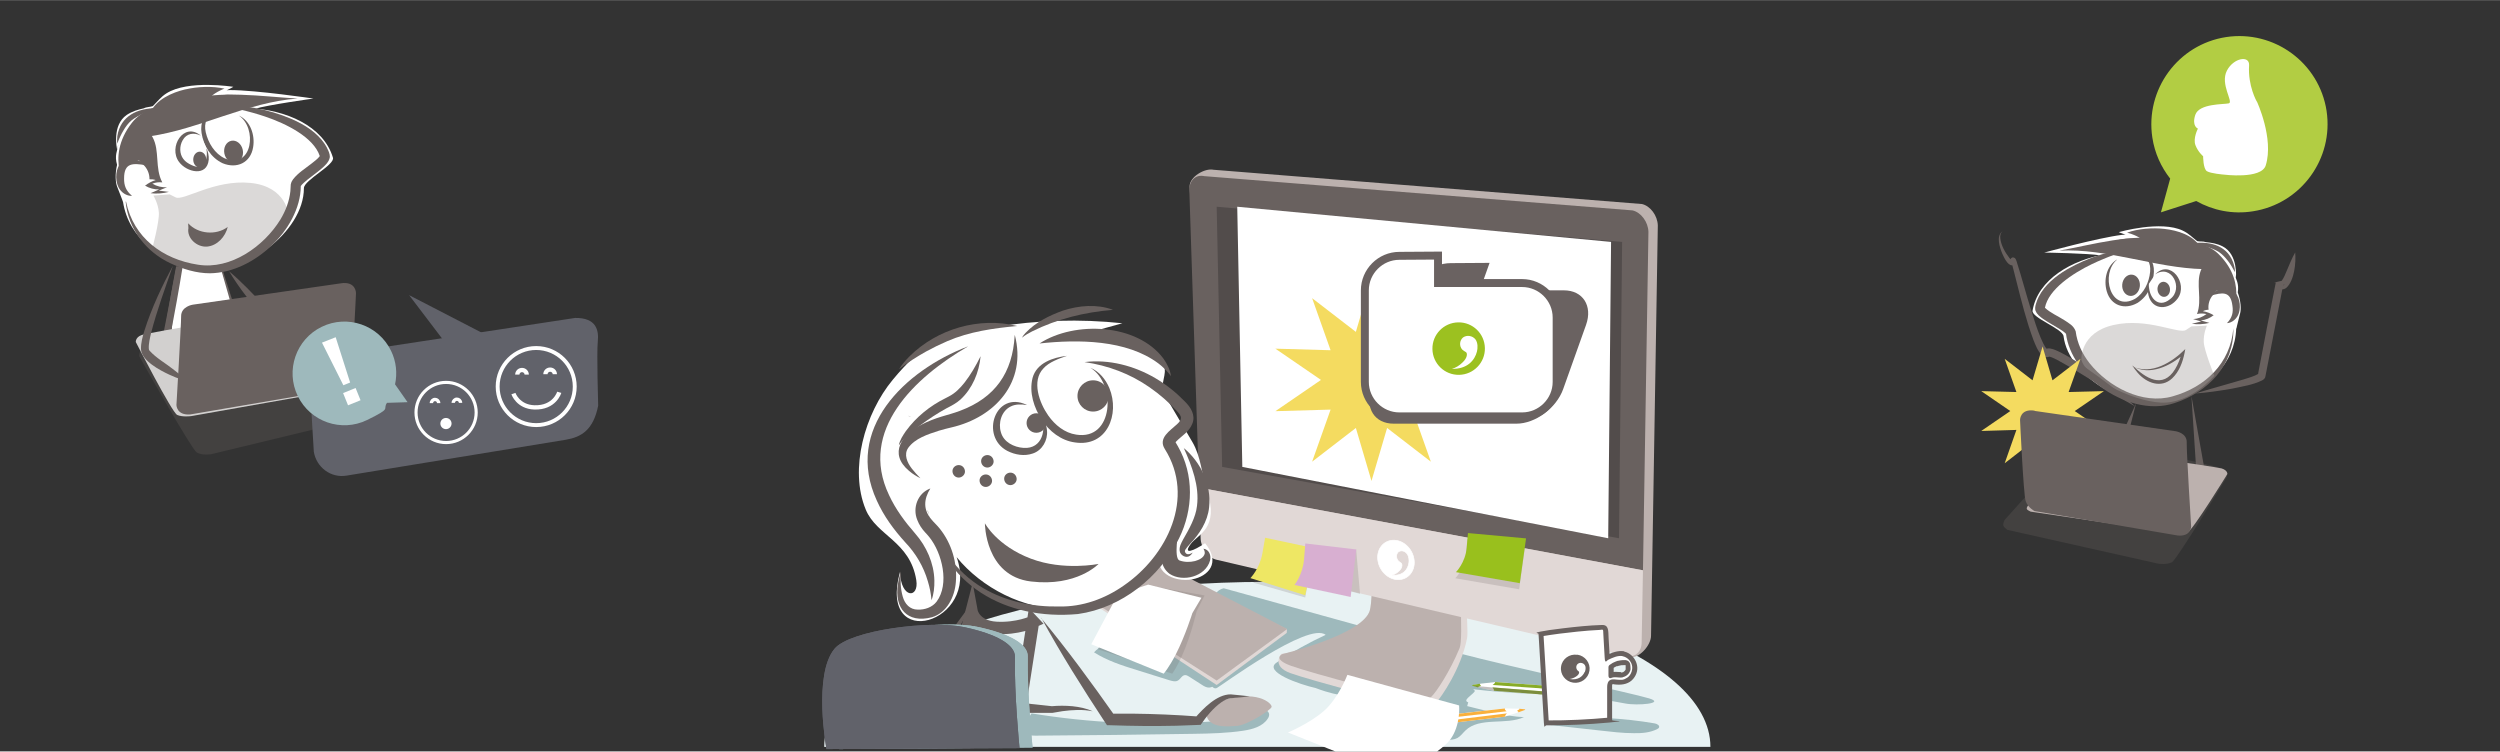 <?xml version="1.0" encoding="UTF-8"?>
<svg xmlns="http://www.w3.org/2000/svg" width="677.3mm" height="203.6mm" xmlns:xlink="http://www.w3.org/1999/xlink" viewBox="0 0 1920 577">
  <rect x="0" y="0" width="1920" height="577" fill="#333333" stroke="none"/>
  <defs>
    <style>
      .cls-1, .cls-2, .cls-3, .cls-4, .cls-5, .cls-6 {
        fill: none;
      }

      .cls-7 {
        opacity: .4;
      }

      .cls-7, .cls-8, .cls-9, .cls-10 {
        fill: #69615f;
      }

      .cls-7, .cls-11 {
        mix-blend-mode: darken;
      }

      .cls-8 {
        mix-blend-mode: multiply;
        opacity: .3;
      }

      .cls-12 {
        fill: #61626a;
      }

      .cls-13 {
        fill: #e1d8d6;
      }

      .cls-14 {
        fill: #eee764;
      }

      .cls-2 {
        stroke-width: 2.6px;
      }

      .cls-2, .cls-3, .cls-4, .cls-15, .cls-16, .cls-5, .cls-6 {
        stroke-miterlimit: 10;
      }

      .cls-2, .cls-3, .cls-4, .cls-15, .cls-6 {
        stroke: #fff;
      }

      .cls-3 {
        stroke-width: 3.3px;
      }

      .cls-17 {
        fill: #99c01d;
      }

      .cls-4 {
        stroke-width: 3px;
      }

      .cls-18 {
        fill: #b2cd43;
      }

      .cls-19 {
        isolation: isolate;
      }

      .cls-9 {
        opacity: .2;
      }

      .cls-20 {
        fill: #bcb1ae;
      }

      .cls-15 {
        stroke-width: .5px;
      }

      .cls-15, .cls-21, .cls-16 {
        fill: #fff;
      }

      .cls-22 {
        fill: #524c4b;
      }

      .cls-23 {
        fill: #e8f2f3;
      }

      .cls-24 {
        fill: #d2d0cf;
      }

      .cls-25 {
        fill: #d8afd1;
      }

      .cls-26 {
        clip-path: url(#clippath-1);
      }

      .cls-27 {
        fill: #9cc120;
      }

      .cls-28 {
        fill: #88ac27;
      }

      .cls-11 {
        fill: #a6a19f;
        opacity: .4;
      }

      .cls-29 {
        fill: #f9b03c;
      }

      .cls-30 {
        fill: #6a6261;
      }

      .cls-16 {
        stroke: #6a6261;
        stroke-width: 6.1px;
      }

      .cls-31 {
        fill: #9eb9bc;
      }

      .cls-5 {
        stroke: #69615f;
        stroke-linecap: round;
        stroke-width: 9.5px;
      }

      .cls-32 {
        fill: #f4db60;
      }

      .cls-33 {
        clip-path: url(#clippath);
      }

      .cls-6 {
        stroke-width: 2.4px;
      }
    </style>
    <clipPath id="clippath">
      <rect class="cls-1" x="1083.5" y="233.3" width="73.3" height="68.1" transform="translate(-10.6 49.2) rotate(-2.5)"/>
    </clipPath>
    <clipPath id="clippath-1">
      <rect class="cls-1" x="1083.5" y="233.3" width="73.3" height="68.1" transform="translate(-10.6 49.2) rotate(-2.5)"/>
    </clipPath>
  </defs>
  <g class="cls-19">
    <g id="Calque_1" data-name="Calque 1">
      <path class="cls-23" d="M633,573.5c0-70,152.3-126.7,340.3-126.7s340.3,56.7,340.3,126.7h-680.6Z"/>
      <path class="cls-31" d="M1119.6,501.4c42.3,11.1,134.3,31,147,34.9,12.7,3.9-9.2,5.7-18.4,3.9-49.2-9.4-64.8-4.9-116.2-10.9-2.1-.2,1.7.4.3,2-2.3,2.8-9.2,6.6-4.7,8-.3,1-.5,2-.8,2.9,13.7,3.3,29.5,7.9,43.6,8.5-13.9,6.3-34.1-.4-45,10.3-2,1.9-3.6,4.3-6.1,5.7-2.4,1.3-5.2,1.4-7.8,1.5-34.8,1.4-69.6.6-104.3-2.3,7.6-6.3,14.2-13.6,19.7-21.8.7-1,.9-2.1,1.1-3.3.7-3.8,7.8-6.2,3.9-6.7-4-.6-10.9-1.7-21.6-5.8-11.8-2.6-40.9-12.6-29.6-19.7,11.8-8.1,24.4-15.1,37.4-21.1-13.1-10.6-81.5,40-83.7,40.9-11.4,4.6-15.7-72.5,5.4-76.7"/>
      <path class="cls-31" d="M847.2,495.3c-2.6,1.6-4.9,3.4-7,5.6,10,6.4,21.5,10.1,32.8,13.6,8.4,2.6,16.9,5.3,25.3,7.9,2.1.6,4.4,1.3,6.3.2,2-1.1,3.1-4,5.4-4.2,1.2-.1,2.3.6,3.3,1.2,3.2,2,6.3,4.1,9.5,6.1,1.8,1.2,3.8,2.4,5.9,2.3,2.1-.1,4-1.5,5.6-2.9,10.2-8.3,20.2-16.7,30.2-25.2,1-.9,2.2-2.2,1.7-3.4-.3-.8-1.1-1.2-1.9-1.5-13-5.9-26.4-10.6-40.2-14.1"/>
      <path class="cls-13" d="M869.7,426.9c-5.2-.4-50.6,23.3-50.6,23.3l115.3,75.8,53.8-40,.2-2.8-118.8-56.3Z"/>
      <path class="cls-20" d="M869.7,421.2c-5.2-.4-54.4,25.4-54.4,25.4l119.1,76,54.2-39.6-118.9-61.8Z"/>
      <g>
        <path class="cls-13" d="M1054.4,300.8s2,154.4-2.8,173.3c-4.8,18.9-67.6,28-67.6,28,0,0-8,9.4,7.1,14.8,15.1,5.5,90.7,25.5,90.7,25.5,0,0,13.7,5.2,21.3-3,3.6-3.9,18.9-25.5,23.6-49.3,3.1-15.4-18.4-186.8-18.4-186.8,0,0-45.4-10.9-53.9-2.7Z"/>
        <path class="cls-20" d="M1054.9,295.1s2,154.4-2.8,173.3c-4.8,18.9-67.1,33.8-67.1,33.8,0,0-8.5,3.6,6.6,9.1,15.1,5.5,90.7,25.5,90.7,25.5,0,0,13.2,1.8,17-1.8,3.8-3.6,14.2-19.2,21.7-37.4,6-14.6-12.3-199.8-12.3-199.8,0,0-45.4-10.9-53.9-2.7Z"/>
        <path class="cls-20" d="M1260.9,156.6l-328.9-26.3c-6.6-1.5-18.6,5.4-18.4,13l15.7,265.2c.2,7.6,5.7,15,12.2,16.5l310.4,79.5c6.6,1.5,16.3-9,16.1-16.6l5.2-314.8c-.2-7.6-5.7-15-12.2-16.5Z"/>
        <path class="cls-10" d="M946.9,417.6c0,.2-.1.4-.3.3s-.3-.3-.3-.5.1-.4.3-.3.3.3.3.5Z"/>
        <path class="cls-10" d="M1261.8,437.9l4.2-259.9c-.2-7.6-5.7-15-12.2-16.5l-328.9-26.3c-6.6-1.5-11.7,3.4-11.5,11l7.5,228.7.8-.3,340.2,63.4Z"/>
        <path class="cls-13" d="M934.3,429.8l315,73.9c6.6,1.5,11.7-3.4,11.5-11l1-54.8-340.2-63.4-.8.3,1.3,38.5c.2,7.6,5.7,15,12.2,16.5Z"/>
        <polygon class="cls-22" points="1243.4 413.3 938.6 358.5 934.4 158.7 1245.8 185.7 1243.4 413.3"/>
        <polygon class="cls-21" points="1235.1 413.3 954.1 358.5 950.2 158.7 1237.3 185.7 1235.1 413.3"/>
        <path class="cls-15" d="M1073.5,445.1c7.7.2,13.4-6.4,12.6-14.7-.8-8.4-7.7-15.4-15.4-15.6,0,0,0,0,0,0-7.7-.2-13.4,6.4-12.6,14.7.8,8.4,7.7,15.4,15.4,15.6M1069.1,441.6c2.1-.6,4-1.8,5.6-3.4,2.5-2.5,2.3-5.1,1.4-5.8-.8-.5-1.5-1.1-2.2-1.7-1.8-2.1-1.8-5.2,0-6.9,2-1.5,5-.9,6.7,1.4,1.6,2.2,1.7,5.3,1.4,7.1-.7,4.8-4.2,10-12.8,9.4"/>
      </g>
      <g>
        <path class="cls-21" d="M1087.9,558.3l67.7-8,10.3-3.2s5.2-2,5.2-2.2c0-.2-4.5-.7-4.5-.7l-11.1-.2h0s0,0,0,0l-67.4,7.7-1.1,1.4-.8,1v2.4c0,0,1.8,1.8,1.8,1.8Z"/>
        <g>
          <path class="cls-29" d="M1087.9,558.3l68-8s-.1-.6.6-1.6l.8-.9-71.3,8.7,1.9,1.8Z"/>
          <path class="cls-29" d="M1088.1,551.7l67.7-7.7s-.4.6.4,1.4l.8.8-70.8,8,1.9-2.4Z"/>
          <path class="cls-29" d="M1165.6,547.2l4.7-1.7s1.1-.4,1.1-.6-.7-.3-.7-.3l-4.2-.4s.8.2.3.5c-1.4.9-2,1-1.3,1.4.7.4.9.8.2,1.2Z"/>
        </g>
      </g>
      <path class="cls-21" d="M989.1,562.5s16.6-6.9,27.7-16.6c11.1-9.7,18-27.7,18-27.7l85.8,23.5s1.4,15.2-6.9,26.3c-8.3,11.1-41.5,27.7-41.5,27.7l-83-33.2Z"/>
      <g>
        <path class="cls-21" d="M1222.9,529.2l-74.3-5.5-11.7,1.3s-6,1-6,1.2c0,.2,4.7,1.7,4.7,1.7l11.9,2.6h0s0,0,0,0l73.9,5.8,1.5-1.3,1.1-.9.6-2.5-1.6-2.3Z"/>
        <g>
          <g>
            <path class="cls-28" d="M1222.9,529.2l-74.6-5.5s0,.7-1,1.5l-1,.8,78.3,5.5-1.7-2.3Z"/>
            <path class="cls-28" d="M1221.3,536.2l-74.2-5.8s.6-.6-.2-1.6l-.7-1,77.6,6.1-2.6,2.2Z"/>
            <path class="cls-28" d="M1137.2,524.9l-5.4.9s-1.2.2-1.3.4.7.5.7.5l4.4,1.3s-.8-.4-.2-.6c1.7-.6,2.3-.6,1.7-1.2s-.8-1.1,0-1.3Z"/>
          </g>
          <path class="cls-7" d="M1221.4,536.2l-74.2-5.8-11.5-2.4-4.5-1.4s10.2.9,15.2,1.3c5.2.5,76.4,6.1,77.3,6.1"/>
        </g>
      </g>
      <path class="cls-9" d="M1117.6,444.1s7.3-7.3,8.3-18.7l1-11.4,44.6,4.1-4.8,34.4-49.2-8.5Z"/>
      <path class="cls-17" d="M1118.1,439.4s7.3-7.3,8.3-18.7l1-11.4,44.6,4.1-4.8,34.4-49.2-8.5Z"/>
      <path class="cls-31" d="M1234.2,551.4c12.3.7,24.6,2,36.7,4.1,1.7.3,4,1.6,3.2,3.2-.2.5-.8.8-1.3,1.1-5.4,2.8-11.7,3.3-17.8,3.2-8.9,0-17.8-1.1-26.7-2.1-13.2-1.5-26.4-3-39.7-4.4"/>
      <g>
        <g>
          <path class="cls-21" d="M1246.9,501.9c-4.3-.8-8.5,1.1-12.5,3-.4-6.5-.7-13-1.1-19.5,0-1.2-.2-2.5-1-3.2-.6-.5-1.3-.5-2-.5-15.7.8-31.3,2.5-46.8,5,1.4,22.8,2.7,45.5,4.1,68.3,16.2,0,32.5-.7,48.6-2.2,0-8.3,0-16.7.1-25,0-1.4,0-3,1-3.8.7-.6,1.6-.5,2.4-.5,3.5.3,7,.5,10.2-1.1,3.2-1.6,5.8-5.4,5.7-9.8-.1-5.5-4.5-9.9-8.8-10.7ZM1245,518c-2.5.1-5.2-.7-7.6.3,0-2.2,0-4.4,0-6.5l1.6-1c2-1.6,6.4-2.4,8.8-2.4,2.4,0,2.7,1.4,2.7,4.5,0,3.3-3,5.1-5.5,5.2Z"/>
          <g>
            <path class="cls-10" d="M1247.4,500.1c-5-.8-9.5,1.1-13.9,3.2l2.8,1.6c-.3-5-.6-10.1-.9-15.1s.4-10.1-5.1-9.9c-10.1.3-20.3,1.4-30.3,2.6s-11.4,1.5-17,2.5-1.4,1.1-1.4,1.8c1.1,17.7,2.1,35.4,3.2,53.1.3,5.1.6,10.1.9,15.2s.8,1.9,1.9,1.9c16.2,0,32.4-.7,48.6-2.2s1.9-.8,1.9-1.9c0-5.6,0-11.1,0-16.7s0-5.6,0-8.3-.1-2,.3-2.4.9,0,1.2,0c.7,0,1.4.1,2.2.2,4.6.3,9.4-.7,12.5-4.4s3.9-8,2.5-12.2-5.1-8-9.6-8.8-3.4,3.2-1,3.6c3.4.7,6.2,3.4,7.1,6.7s-.5,7.8-3.6,9.8-4,1.6-6.2,1.6-4.7-.8-6.7.1-2.5,3.3-2.5,5.4,0,5.2,0,7.7c0,5.9,0,11.8,0,17.7l1.9-1.9c-16.1,1.5-32.4,2.3-48.6,2.2l1.9,1.9c-1.1-17.7-2.1-35.4-3.2-53.1s-.6-10.1-.9-15.2l-1.4,1.8c9.1-1.5,18.3-2.7,27.5-3.6s9.1-.8,13.7-1.1,2.3-.1,3.4-.2,2.1-.4,2.4,0,.3,1.5.3,2c0,1.2.1,2.4.2,3.7.3,5.2.6,10.4.9,15.6s1.5,2.2,2.8,1.6c3.4-1.6,7.2-3.4,11-2.8s2-.3,2.3-1.3-.3-2.2-1.3-2.3Z"/>
            <path class="cls-10" d="M1245,516.1c-2.7,0-5.5-.7-8.1.4l2.4,1.8c0-2.2,0-4.4,0-6.5l-.9,1.6c.4-.3.9-.5,1.3-.8s.5-.3.7-.5c-.3.2,0,0,.2,0,.2-.1.4-.2.6-.4s.2,0,.3-.1.3-.1,0,0,.1,0,.2,0c0,0,.2,0,.3,0,.5-.2.9-.3,1.4-.4s.9-.2,1.4-.3.4,0,.6-.1.2,0,.4,0c.6,0-.2,0,.1,0,.8,0,1.6-.1,2.4-.1-.4,0-.1,0,0,0,.5,0-.3-.1,0,0s-.2-.2,0,0-.2-.1,0-.1.1.2.1.2c.1.1,0-.2,0-.2,0,0,0,.2,0,.2,0,.2,0,.3.1.5,0,.3,0-.3,0,.2s0,.5,0,.8c0,.4,0,.9,0,1.3,0-.3,0,.3,0,.4s-.3.7-.1.3c-.1.2-.2.4-.4.6s0,0,0,0c0,.1-.2.2-.3.3-.2.2-.3.3-.5.5.3-.2-.2.1-.3.2s-.2.1-.3.2c0,0-.4.2-.2.1s0,0-.1,0c-.1,0-.2,0-.4.1-.2,0-.4,0-.6.1-.3,0,0,0,0,0-.2,0-.3,0-.5,0-1,0-1.9.8-1.9,1.9s.9,1.9,1.9,1.9c2.6-.1,5.3-1.5,6.6-3.9s.8-2.8.8-4.3-.2-2.4-.8-3.4c-1.5-2.3-4.6-1.8-7-1.5s-2.6.5-3.8,1-1.3.5-1.8.8-.4.3-.7.4-.3.3-.5.4c.5-.4.2-.2.1-.1-.4.2-.7.4-1.1.7-.8.5-1.3,1.1-1.3,2.1,0,2.1,0,4.2,0,6.3s1.2,2.3,2.4,1.8c2.2-.9,4.7-.2,7.1-.2s1.9-.8,1.9-1.9-.9-1.9-1.9-1.9Z"/>
          </g>
        </g>
        <path class="cls-10" d="M1211.3,502.8c-6-.9-11.6,3.2-12.4,9.1-.9,5.9,3.3,11.4,9.3,12.3,6,.9,11.6-3.2,12.5-9.2.9-5.9-3.3-11.4-9.3-12.3ZM1217,516c-1.4,3.3-5,6.6-11.6,5.4,2-.2,4.2-1.3,5-1.9,2.4-1.5,2.7-3.3,2.1-3.9-.3-.3-1.1-.8-1.4-1.4-1-1.7-.5-3.9,1.2-4.8,1.6-.9,4.1-.2,5,1.6.9,1.7.3,3.9-.2,5.1Z"/>
      </g>
      <path class="cls-9" d="M919,469.5s-4.1,17.6-10.4,32.2c-4.5,10.5-8.3,15.6-8.3,15.6l-57.1-18.7,17.6-39.4,22.8-9.3,41.5,7.3-6.2,12.4Z"/>
      <path class="cls-21" d="M915.7,470.9s-5.4,17.3-12.6,31.4c-5.2,10.2-9.4,15-9.4,15l-55.6-22.6,20.3-38.1,23.4-7.7,40.9,10.1-7.1,12Z"/>
      <g>
        <g>
          <path class="cls-21" d="M755.7,252.7c-33.4,3.9-48.5,12.9-70,38.8-21.5,25.9-33.7,68.7-20.8,99.8,8.3,20.1,34,24.3,38.8,54.1,2.3,14.3-11.8,14.6-12.5-6.2-17.3,62.4,61.7,39.5,43.5-11.4,19.1,23.6,52,40.6,82.3,39.5,30.4-1.1,59.3-20.5,74.8-45.4-7.8,17.1,9.6,25.6,24,22.9,11.8-2.2,22.2-12.4,9.7-27.7-8.8,5.9-17.3,9.3-11.1.7,5.5-7.6,22.2-11.8,12.6-41-4.2-12.7-4.5-26-11.3-37.5-6.1-10.3-12.1-20.6-18.2-30.9-2.1-3.6-4.3-7.5-4.5-11.7-.1-3.8,1.4-7.4,1.6-11.2.4-11.2-11.2-19.1-22-21.9-10.9-2.8-22.9-3-32-9.5,7.1-2,14.3-3.9,21.4-5.9-32.6-3.5-65.6-2.5-97.9,2.9"/>
          <g>
            <path class="cls-10" d="M712.4,392.2c6.2,24.3,20.8,46.7,42.7,59.4,17.5,10.3,38.1,14.5,58.3,14.1,17.8.4,35.2-5.9,49.7-16.1,33.4-23,55-67.4,31.5-104.8-5.5-8.5,4.2-14.2,9.4-19.1,4.2-3.9,3.7-5.9.1-9.8-6.3-6.9-13.4-13.1-21.2-18.5-14.9-10.4-31.9-16.8-50-19.4,18.7-2.3,38.2,2.8,54.5,12.4,8.3,4.9,15.8,10.9,22.5,17.8,4.5,4.4,8.4,10.4,5.9,16.9-2.6,6.7-8.3,9.5-12.6,14-.5.6-.7,1.1-.6.8,0-.1,0-.4,0-.6,0,0,0-.1,0-.1,0,0,0,0,0,0,.7,1.2,1.4,2.3,2.1,3.6,12.4,21.8,11.8,48.4.8,70.6-14.8,29.9-44.2,53.4-77.6,58.1-55.4,5.1-104.8-22.2-115.3-79.5h0Z"/>
            <path class="cls-10" d="M788.5,311c-4.1-.7-8.6-.8-12.3,1.1-7.1,3.5-9.7,12.6-7.5,19.8,2.1,7.6,10,11.5,17.4,12,14.5,1,18.1-14.4,13-25.7,2.8,3.4,4.6,7.8,5,12.4.7,7.4-3.6,15.2-10.9,17.6-6.5,2.3-13.7,1-19.6-2-21.2-11.2-9.2-46.7,14.8-35.4h0Z"/>
            <path class="cls-10" d="M714.5,375.1c-5.1,8.1-5.6,16.3.8,23.7,2,2.5,4.5,4.6,6.5,7.2,9.1,11.4,13.5,26.3,12.3,40.8-.8,11.3-6.8,23.8-18.5,27.2-19,4.9-28.9-7.1-26-25.5.5-3.4,1.3-6.7,2.4-9.8-.6,6.5-.5,13.2,1.3,19.4,1.6,5.7,5.5,10,11.5,10,5.4.2,11.1-1.7,14.5-6.1,10.1-13.5,4.3-37.3-5.6-49.6-.8-1.1-2.1-2.4-3-3.4-2.6-2.8-4.8-6-6.2-9.7-3.9-9.4.4-20.7,9.9-24.2h0Z"/>
            <path class="cls-10" d="M905,403.1c.2,5.4-3.7,25,.7,27.2,3.8,1.4,8.1,1.5,12.1.5,3-.9,6.5-2.4,7.4-5.6.2-1.1-.1-2.5-1-3.9,4.3.5,6.2,5.2,5.1,9.1-3.4,12.4-20.9,16.9-31.1,10.2-12.8-9.8-3.1-29.6,6.8-37.5h0Z"/>
            <path class="cls-10" d="M837.5,282.4c6.7,2.8,11.7,8.9,14.5,15.6,8.2,20-1.8,45.5-26.5,41.7-10.6-1.4-19.7-8.6-25.4-17.3-6-9.4-9.9-21-7.1-32.2,3.1-11.6,15.8-15.8,26.5-17-3.4,1.1-6.7,2.3-9.8,3.8-3.1,1.5-6.1,3.3-8.3,5.8-9.4,9.7-3.1,26.7,3.7,36.3,5.1,7.2,12.5,13.3,21.4,14.6,28.9,4.7,30.9-38.9,11.1-51.2h0Z"/>
            <path class="cls-10" d="M776,372.5c2.5,0,4.9-2.2,4.8-4.8s-2.1-4.8-4.8-4.8-4.9,2.2-4.8,4.8,2.1,4.8,4.8,4.8h0Z"/>
            <path class="cls-10" d="M758.3,359c2.5,0,4.9-2.2,4.8-4.8s-2.1-4.8-4.8-4.8-4.9,2.2-4.8,4.8,2.1,4.8,4.8,4.8h0Z"/>
            <path class="cls-10" d="M757.1,373.9c2.5,0,4.9-2.2,4.8-4.8s-2.1-4.8-4.8-4.8-4.9,2.2-4.8,4.8,2.1,4.8,4.8,4.8h0Z"/>
            <path class="cls-10" d="M736.3,366.7c2.5,0,4.9-2.2,4.8-4.8s-2.1-4.8-4.8-4.8-4.9,2.2-4.8,4.8,2.1,4.8,4.8,4.8h0Z"/>
            <path class="cls-10" d="M779.4,257.3c9.3,35.8-14.9,63.1-48.8,70.9-3.1.7-6.5,1.6-9.5,2.5-8.7,2.8-18.3,5.9-23.6,13.2-3.5,5.1-.8,11.2,2.7,15.8,2,2.6,4.3,5.1,6.7,7.5-3.1-1.5-6-3.3-8.7-5.6-16.2-13.6-5.3-28.3,10-35.8,4.8-2.5,9.7-4.3,14.8-5.9,4.7-1.4,9.6-2.7,14.1-4.4,27.2-10.1,40.6-29.3,42.2-58.1h0Z"/>
            <path class="cls-10" d="M743.2,266.1c-40.1,23.3-84.3,64.1-60.4,114.1,5,10.8,12.2,20.5,20,29.4,8.7,9.9,14.5,22.8,14.8,36.1.1,5.2-.4,10.4-2.2,15.2-.4-5.1-1.4-9.9-2.8-14.5-3.3-11.4-9.3-21.5-17.4-30-8.7-9.6-16.4-20-21.8-32-25.3-55.1,21.4-99.8,69.8-118.4h0Z"/>
            <path class="cls-10" d="M798.5,263.6c27-17.4,74.8-15.3,95,11.7,2.8,4,5.2,8.6,5.8,13.5-2.8-3.9-6.2-7.1-9.7-9.8-24.5-18.3-61.7-18.5-91.2-15.3h0Z"/>
            <path class="cls-10" d="M909,343.9c13.2,10.8,21.5,28.4,19.6,45.6-1.1,11-7.5,20.7-14.9,28.4-1.3,1.4-2.6,2.9-3.3,4.1-.3.6-.5,1-.4,1.5.4,1.5,1.6,2.4,3.3,2,.9-.2,1.8-.6,2.7-1.2-.5.9-1.2,1.7-2.1,2.4-2.8,2.3-7.5-.2-7.9-3.7-.5-3.2,1.4-6.4,2.6-8.7,4.7-8.2,9.7-16.9,10.7-25.9,1.9-15.2-3.8-30.3-10.2-44.5h0Z"/>
            <path class="cls-10" d="M854.5,237.9c-21.6,1.8-42.5,6.9-61.8,16.5-2.7,1.4-5.4,2.9-7.9,4.9.8-1.4,1.8-2.7,2.9-3.8,7.8-8.2,18.2-13.3,28.8-17.1,12.2-3.9,25.9-5.1,38.1-.6h0Z"/>
            <path class="cls-10" d="M697.3,319.3s0,0,0,0c.7.3,1.5.4,2.3.3"/>
          </g>
          <circle class="cls-10" cx="795.9" cy="324.8" r="7.5"/>
          <circle class="cls-10" cx="839.5" cy="304" r="12"/>
          <path class="cls-10" d="M756.4,401.8s9.2,17.3,35.4,27.2c25.2,9.5,51.9,4,51.9,4,0,0-16.6,17.7-51.9,13.5-35.4-4.2-35.4-44.7-35.4-44.7Z"/>
        </g>
        <path class="cls-10" d="M753.1,273.6c-1.2,12.4-6.2,24.6-15.5,33.2-3.1,2.8-7,4.8-10.7,6.7-6.7,3.7-13.2,7.9-19.4,12.5-3.1,2.3-6.2,4.8-9.1,7.4-2.9,2.6-6,5.2-8.1,8.6.7-4.1,3.1-7.6,5.4-11,7.9-10.8,18.5-19.4,30.5-25.3.6-.3,1.9-1,2.5-1.3,4.9-2.5,8.7-6.4,12.1-10.7,4.7-6,8.6-12.8,12.2-20h0Z"/>
        <path class="cls-10" d="M781.3,250.3c-18.4,1.7-36.8,4.3-53.7,11.6-5.6,2.4-11.1,5.1-16.4,8-7.1,4-14.1,8.4-20.7,13.6,2.2-3.7,5-6.9,8-9.9,21.4-21.2,53.5-30.5,82.8-23.3h0Z"/>
      </g>
      <path class="cls-5" d="M793.4,477.3l-14,90-58.2-1,25-96.7s2.1,11.4,18.7,12.5c16.6,1,28.6-4.7,28.6-4.7Z"/>
      <path class="cls-31" d="M792.2,547.8c44.7,7.3,90.3,9.5,135.5,6.4,3.3-.2,6.6-.5,9.6-1.7,2.4-.9,4.5-2.4,6.7-3.7,7.3-4.1,16-5.8,24.4-4.7,2.8.4,6.1,1.7,6.3,4.4.1,1.2-.4,2.4-1.1,3.4-3.9,6-11.6,8.1-18.7,9.2-12.6,1.9-25.4,2.2-38.2,2.4-40.3.7-80.6,1.1-120.9,1.4-2.8,0-5.7,0-8-1.6-2.3-1.6-3.2-5.3-1.1-7.1"/>
      <path class="cls-20" d="M935.8,538.9s-12.5,6.2-8.1,13.3c4.2,6.7,15.1,5.7,22.4,5.2,7.3-.5,26-12,26.5-14.6.5-2.6-11.7-14.3-40.8-3.9Z"/>
      <path class="cls-10" d="M799.6,474.6c20.1,24.2,38.7,49.7,56.8,75.4,0,0-3.7-2-3.7-2,4.2,0,12.7,0,16.9,0,16.9.2,33.8.9,50.7,2.2,0,0-2.7,1.3-2.7,1.3,6.5-7.5,17-18.4,27.6-18.3,4.8.5,9.8.9,14.6,1.5-3.9.5-7.8.9-11.7,1.2l-2.9.3c-2.6.3-4.9,1.5-7.1,3-6.4,4.5-11.6,11-16,17.4-6.2.3-12.5.5-18.8.7-16.7.4-33.9.2-50.7-.4,0,0-2.4,0-2.4,0,0,0-1.3-1.9-1.3-1.9-17.3-26.3-34.1-52.9-49.2-80.6h0Z"/>
      <path class="cls-10" d="M748,461c-10.8,20.5-22.4,40.6-34.3,60.5-4,6.6-8,13.2-12,19.8l-3.4-6.6c36.7,1.1,73.3,3.4,109.8,7.6,0,0-.6,0-.6,0,5.5-.5,10.7-.5,16.2,0,5.3.6,10.7,1.6,15.5,3.9-7.6-1.6-15.5-1.1-23.2-.1-2.6.4-5.2.8-7.7,1.3,0,0-.4,0-.4,0-39.2.3-78.3-1.6-117.4-4.8,18.5-27.7,37.3-55.2,57.6-81.7h0Z"/>
      <path class="cls-31" d="M644.6,575.3s-10.6-56.8,6-77c11.9-14.5,74.1-22.5,99.8-17,25.7,5.4,39.1,13.6,38.9,22.7-.6,27.7,3.7,70,3.7,70l-148.3,1.2Z"/>
      <path class="cls-31" d="M644.6,575.3s-10.6-56.8,6-77c11.9-14.5,74.1-22.5,99.8-17,25.7,5.4,39.1,13.6,38.9,22.7-.6,27.7,3.7,70,3.7,70l-148.3,1.2Z"/>
      <path class="cls-12" d="M634.7,575.1s-10.4-56.8,6.2-76.9c11.9-14.4,74.2-22.2,99.8-16.6,25.6,5.5,39,13.8,38.8,22.9-.7,27.7,3.5,70,3.5,70l-148.3.7Z"/>
      <path class="cls-12" d="M634.7,575.1s-10.4-56.8,6.2-76.9c11.9-14.4,74.2-22.2,99.8-16.6,25.6,5.5,39,13.8,38.8,22.9-.7,27.7,3.5,70,3.5,70l-148.3.7Z"/>
      <path class="cls-9" d="M962.5,447.4s6.5-6.8,8.2-18.1l1.7-11.3,36.4,6.8-6.4,34-39.9-11.4Z"/>
      <path class="cls-14" d="M960.3,443.9s7.1-7.1,9.2-19l2.1-12,38.5,8.2-7.7,36-42.1-13.2Z"/>
      <polygon class="cls-9" points="1041.5 421.8 1044.5 456 1024.8 450.8 1041.5 421.8"/>
      <path class="cls-25" d="M994.1,449.2s6.4-7.7,7.4-19.8l1-12.1,39.1,4.6-4.3,36.5-43.1-9.2Z"/>
      <polygon class="cls-32" points="1053.3 214.1 1065.3 254.8 1098.9 228.9 1084.7 268.9 1127.1 267.7 1092.1 291.7 1127.1 315.7 1084.7 314.5 1098.9 354.5 1065.3 328.6 1053.3 369.3 1041.3 328.6 1007.7 354.5 1021.9 314.5 979.5 315.7 1014.5 291.7 979.5 267.7 1021.9 268.9 1007.7 228.9 1041.3 254.8 1053.3 214.1"/>
      <g>
        <path class="cls-30" d="M1164.6,325.3h-94.3c-14.5,0-22.2-11.9-17-26.5l25-70.3c5.2-14.5,21.3-26.5,35.9-26.5l29.8-.2-7.5,21.1h64.6c14.5,0,22.2,11.9,17,26.5l-17.6,49.4c-5.2,14.5-21.3,26.5-35.9,26.5Z"/>
        <path class="cls-16" d="M1169,319.7h-94.3c-14.5,0-26.5-11.9-26.5-26.5v-70.3c0-14.5,11.9-26.5,26.5-26.5l29.7-.2v21.1s64.6,0,64.6,0c14.5,0,26.5,11.9,26.5,26.5v49.4c0,14.5-11.9,26.5-26.5,26.5Z"/>
      </g>
      <g class="cls-33">
        <g class="cls-26">
          <path class="cls-27" d="M1120.6,287.8c11.1-.2,20-9.4,19.8-20.5-.2-11.2-9.4-20-20.5-19.8-11.1.2-20,9.3-19.8,20.5.2,11.2,9.4,20,20.5,19.8M1114.8,283.3c3.2-.9,6-2.6,8.4-5,3.8-3.5,3.9-7,2.7-7.9-1.1-.6-2.1-1.3-3-2.1-2.3-2.7-2-6.9.7-9.2,3-2.1,7.2-1.4,9.5,1.4,2.1,2.8,1.8,7,1.2,9.4-1.6,6.5-7.3,13.7-19.6,13.3"/>
        </g>
      </g>
      <g>
        <polygon class="cls-10" points="1686.6 359.1 1683 303.9 1692.7 358.4 1686.6 359.1 1686.6 359.1"/>
        <path class="cls-10" d="M1685.4,302.3c12.5-3.9,25.1-7.2,37.4-10.9,4-1.3,8.1-2.3,11.7-4.4.2,0,.3-.3,0,0-.2.3-.4.8-.4,1.2,0-1,.6-3.5.8-4.8,3.2-16.8,9.4-49.1,12.8-66,0,0,0-.2,0-.2v-.2c-4.3.6,6.4-2,5.2-1.3,0,0,.2.2.2.2.4.4.1,0-.4,0-.4,0-.7.1-.7.1,0,0,0,0,0,0,2-2.4,3.2-5.8,4.5-8.8,1.9-4.5,3.7-9,6.2-13.4.7,7.9-.6,21.1-6.5,26.9-2.4,2.2-5.8,1.9-7.8-.7-1.3.6,9.5-1.9,5.1-1.3h0c0-.1,0,0,0,0-.1.7-.6,2.8-.7,3.5-3,15.2-9.2,47.3-12.1,62.3-.2.9-.6,3.2-.8,4.1,0,0,0-.2,0-.2,0-.3,0-.1,0,0,0,.6-.2,1.1-.4,1.6-.5,1-1.6,1.8-2.1,2-7.3,3.6-15.4,4.7-23.2,6.4-9.7,1.7-19.4,3.1-29.2,3.8h0Z"/>
        <g>
          <g>
            <path class="cls-21" d="M1717.6,252.1s.5-2.6,2.9-11.9c.7-2.8.6-8.8-1.9-15.7,1.1-6.9-1.2-9.7-2.9-15l1.5,3.7s1.8-17.8-10.1-24c-4.2-2.2-8.7-2.9-13-3.3-2-.8-4.5-.3-6.7-.8-3.7-2.9-6.5-5.9-10.9-8-16.9-8.2-49.3,1.1-49.3,1.1,0,0,7.3,3.4,13.8,3.4,2.5,0,6.7-.5,9.5,1.8-4.5-1.3-12.7-4.1-20.8-3.1-18.7,2.3-59.7,13.6-59.7,13.6,0,0,33.8.5,43.4,2.2,1.7.3,12-3.8,14.4-3.3.6.3-11.6,1.6-10.1,2.3-26.7,4.3-52.7,19.5-56.7,43.4-.9,5.5,23.1,13.8,23.8,19.6,4,32.2,51.9,58.9,82.9,49.4,28.1-8.6,48.8-28.5,49.7-55.3Z"/>
            <path class="cls-10" d="M1715.2,252c.8,28.1-19.3,49-44.9,57.4-19.4,6.6-40.8-.6-56.8-12.2-13.3-9.6-24.8-24.8-26.8-40.9-1-1.2-3.5-2.9-5.4-4-4-2.5-8.4-4.8-12.4-7.6-2.2-1.6-4.4-3.2-5.5-5.9-.8-1.6-.3-4.1.3-5.8.5-1.8,1.2-3.5,2-5.1,4.7-9.2,12.9-15.8,21.6-21,16.8-9.7,35.9-15.6,55.2-16.7-12.5,2.7-24.4,7.1-35.8,12.5-14.8,7.1-33.5,19.4-36.2,33.6,4.3,4,9.9,6.3,14.9,9.5,3.4,2.3,7.1,4.1,8.7,8.5,1.2,9.2,5,17.3,10.7,24.6,14.3,18,40.6,32.1,63.8,25.4,25-7,44.4-25.3,46.6-52.2h0Z"/>
            <g>
              <path class="cls-21" d="M1625.8,199.4c-13.5,9.3-8.3,40,12,33,9.4-3.3,15.4-15.7,15-25.5-.4-9.8-7.1-13-16.7-14.3"/>
              <path class="cls-10" d="M1625.8,199.4c-12.7,10.7-5.3,40.6,13.9,30,7-4.3,10.8-12.7,11.6-20.7.7-6.9-2.3-11.9-8.9-14.3-2-.8-4.1-1.4-6.3-1.9,2.2,0,4.4.3,6.6.8,7.8,1.6,11.8,7.6,11.5,15.4-.3,9.3-4.5,18.8-12.7,23.9-9.7,5.5-20.3,2.1-23.5-8.9-2.5-8.6-.3-19.5,7.7-24.4h0Z"/>
            </g>
            <g>
              <path class="cls-21" d="M1655.1,210.7c12.5-10.8,24.9,10,13.6,19.8-10.9,9.4-20.4-.6-18.3-12.7"/>
              <path class="cls-10" d="M1655.1,210.7c11.7-12.3,25.7,6.9,17.4,18.4-6.5,9-19.5,9.6-22.5-2.5-.7-3-.5-6,.4-8.8-.6,9.9,6.8,19.7,16.3,11.8,10.6-7.9,1.1-27.6-11.6-18.9h0Z"/>
            </g>
            <ellipse class="cls-10" cx="1635.3" cy="218.7" rx="8.2" ry="6.8" transform="translate(1287.5 1831.5) rotate(-85.4)"/>
            <ellipse class="cls-10" cx="1661.8" cy="221.9" rx="4.8" ry="5.8" transform="translate(-14.7 204.4) rotate(-7)"/>
            <path class="cls-10" d="M1635.4,188.7s30.3,15.5,47.1,15.7c21.8.2,16.8,21.8,17.5,20.6,2.1-3.9,11.7-2,14.1,2.8,5.2,10.4-1.2,16.5-1.2,16.5,0,0,14.9-25.4-8.9-49.1-16.4-16.2-50-10.2-68.5-6.5Z"/>
            <g>
              <path class="cls-21" d="M1697.6,227.2s17.4-12.3,19.8,7c1.3,10.7-7,13.9-7,13.9"/>
              <path class="cls-10" d="M1697.6,227.2c3.8-4.7,11.2-8.3,16.9-4.6,5.4,3.8,6.8,12.1,4.9,17.9-1.4,4.2-5.1,7.4-9.1,7.6,4-4.1,5-8.3,4.2-13.4-1.4-11.6-7.9-10.2-17-7.6h0Z"/>
            </g>
            <path class="cls-10" d="M1684.6,186.7c13.6-1.7,27.1,2.3,31.1,16.8.5,1.8.8,3.6.7,5.4-1.7-3.2-3.4-6.2-5.5-8.8-2-2.6-4.3-5-7-6.8-5.7-3.4-12.8-4.9-19.4-6.7h0Z"/>
            <path class="cls-10" d="M1662.1,175.7c10.3,1.1,22.5,4.9,27.6,13.9-9.9-1.8-21.8-.2-31.8.2-4,.2-8.1.3-12.1.5-10.5.5-21,.9-31.1,3.6,2.9-4.4,6-8.5,13.8-10,11.1-2.1,16,.8,16,.8,1.3-1.9-7.1-5.2-10.9-6.1,8.5-3.1,19.5-3.9,28.5-2.9Z"/>
            <path class="cls-11" d="M1598.5,276.1s-1.2-20.8,24.8-26.6c26-5.9,50.3,7.4,55.6,3.8l4.1-2.7,11.9-.6s-2.8,6.1-2.4,12.8c.4,6.6,8.1,25.7,8.1,25.7,0,0-18.2,21.8-41.1,20.6-22.8-1.2-58-19.6-61-33Z"/>
            <path class="cls-10" d="M1687.3,241.1c2.4-.6,4.9-.5,7.3,0-3,2.3-6.6,3.7-10.3,3.9,2.1.6,4.2,1.2,6.2,1.8-2.4.6-4.8,1.2-7.2,1.8,4.5.6,9.1.4,13.5-.7-2.2-.6-4.4-1.3-6.6-1.9,3.6-.3,7.1-1.8,9.9-4-2.5-1.5-5.3-2.6-8.3-3.1,1.4-.7,2.9-1.1,4.4-1.1-.6-4.1.7-8.4,3.5-11.5.8-.8,1.7-1.6,2.1-2.7.3-.8.4-1.6.4-2.4.3-5.5,0-11.6-4.2-15.7-3.6-3.4-6.1-2.2-7.8,2.2-4,10.4,1.3,22.4-2.9,33.4Z"/>
            <path class="cls-10" d="M1692.3,206.6c-37.1-.8-73.6-16.1-110.7-14.2,26.5-4.8,55.2-13.3,81.8-8.6"/>
          </g>
          <path class="cls-10" d="M1637.7,281.3c14.6,6.8,30.4-3.1,40.6-13.3,0,0-.6,3.2-.6,3.2-1.5,7.1-4.1,14.2-9.5,19.3-8.4,7.9-19.7,3.6-26.4-4.2-1.6-1.8-3-3.7-4.1-5.8,10,9.8,23.3,18.5,32.8,2.9,2.3-3.8,4-8.2,5.1-12.6,0,0,1.8.9,1.8.9-10.4,9.2-26.3,17.1-39.6,9.5h0Z"/>
        </g>
        <path class="cls-10" d="M1639.9,312.1c-20.5-11.4-39.8-24.8-60.2-35.9-2.1-1-4.1-2.1-6.2-2.5,0,0,0,0,.4,0,0,0,.3-.1.4-.2,0,0,0,0,0,0-1.9,1.4-4.7.6-6.1-.8-3.3-3.3-4.7-7.3-6.4-11.4-5.6-14.9-9.3-30.1-13.2-45.4-.7-2.7-3.1-12.6-4-15.1.1.2.3.4.5.5,1.1.8,2.7,0,2.8-1.2,0,0,0,0,0,0v.4c0,1.4-1,3.2-2.6,3.2-3.6,0-6.3-6.3-7.6-9.1-1.9-4.7-4.9-13.5.2-17-1.5,1.3-1.9,3.3-1.7,5.2.6,5.6,3.7,10.9,7,15.2.7.8,1.3,1.6,2.1,2,0,0,0,0-.3,0-.3,0-.7.2-.9.4,0,0-.1.1-.1.1,0,.1,0,0,0,0,0,0,0-.1,0-.2,0,0,0-.4,0-.4,0-.6.1-1.1.5-1.6,0,0,.8-.7,1.3-.7.6,0,1.3.2,1.7.6.7.7.9,1.5,1.2,2.3,3.9,12.1,7.1,24.5,10.9,36.6,2.3,7.4,4.6,14.9,7.5,21.9,1.4,3.1,2.7,6.6,4.9,9,.1.1.2.1-.1,0-.3,0-.8,0-1.1.2,1.2-.8,2.7-.8,3.9-.6,2.8.5,5.4,1.8,7.7,2.9,7.2,3.7,13.8,7.9,20.3,12.4,12.9,8.9,25.5,18.5,37.1,29.1h0Z"/>
        <polygon class="cls-10" points="1624.6 344.6 1640.5 309.7 1631 346.8 1624.6 344.6 1624.6 344.6"/>
        <path class="cls-8" d="M1541.8,406.9l115.6,25.9s6.7,1.1,10.7-1.1c4-2.3,42.1-65.4,42.1-65.4,0,0,.4-4.5-4.5-6.8-4.9-2.3-108.6-24.4-108.6-24.4l-57.6,64.2c-1.9,4.3-1.1,5,2.2,7.6Z"/>
        <path class="cls-20" d="M1559.8,392.9l110.3,16.3s6.4.7,10.2-.7c3.8-1.4,30.3-44.5,30.3-44.5,0,0,.4-2.8-4.3-4.3-4.7-1.4-103.7-15.3-103.7-15.3l-45.1,43.8c-1.8,2.7-1.1,3.1,2.1,4.7Z"/>
        <polygon class="cls-32" points="1568.7 266 1576.3 292 1597.8 275.5 1588.7 301 1615.8 300.3 1593.4 315.6 1615.8 330.9 1588.7 330.1 1597.8 355.7 1576.3 339.1 1568.7 365.1 1561 339.1 1539.6 355.7 1548.6 330.1 1521.6 330.9 1543.9 315.6 1521.6 300.3 1548.6 301 1539.6 275.5 1561 292 1568.7 266"/>
        <path class="cls-10" d="M1562.6,315.5l108.3,15.6s8.7,1.3,8.5,8.5,3.4,64.8,3.4,64.8c0,0-.1,7.7-10.2,6.8l-110.1-18.8s-5.1-2.6-6.8-7.7c-1.7-5.1-4.3-62.3-4.3-62.3,0,0,0-8.8,11.1-7.1Z"/>
        <path class="cls-18" d="M1686.7,154.3c12.8,7.2,27.9,10.4,43.5,7.9,36.9-5.7,62.2-40.3,56.6-77.2-5.7-36.9-40.3-62.2-77.2-56.6-36.9,5.7-62.2,40.3-56.6,77.2,1.8,11.9,6.7,22.6,13.7,31.5l-7.1,25.9,27.1-8.7Z"/>
        <path class="cls-21" d="M1733.2,77.9s-6.9-11.9-5.9-27.8c.5-7.9-11.9-5.8-17,4-5.5,10.5,5.3,24.3,1.4,25.2-3.9.9-22.7,0-25.7,8.8-2.9,8.8,2,10.6,2,10.6,0,0-3.9,7.4-1.9,12.7,2,5.3,5.9,8.5,5.9,8.5,0,0,0,9.7,2.9,11.5,2.9,1.8,12.8,2.6,12.8,2.6,0,0,29.1,3.8,32.4-7.1,6.4-20.6-6.8-49-6.8-49Z"/>
      </g>
      <g>
        <path class="cls-10" d="M175.5,207.9c10,8.3,18.8,17.8,27.7,27.2,2.4,2.4,4.6,5.1,7.2,7,3.6,2.8,6.3,6.5,8.9,10.1,4.5,6.6,8.3,13.5,11.3,20.9,1.2,3.1,2.5,6.5,2.8,9.9.5,6.2-7.3,7.7-11.7,8.6-3.9.8-7.7,1-11.5,1.7-1.3.3-3,.7-1,1.8-3.9-1.6,3.3-3.3,4.6-3.7,4.7-1.4,10-2.5,14.1-5.1.9-.6,1.7-1.4,1.8-2,.1-.3,0-1.6-.4-2.7-1.4-4.7-3.8-9.3-6.2-13.6-3.7-6.5-7.8-13-12.9-18.5-1.6-2-3.8-3.3-5.7-4.9-11.3-11-20.8-23.4-28.9-36.9h0Z"/>
        <g>
          <path class="cls-21" d="M153.3,206.5c33.5,5.9,80.1-28.1,80.1-62.1,0-6.1,24-17.9,22.3-23.4-7.3-24.4-36.3-36.9-64.7-38,1.4-.9-11.4-.7-10.8-1.1,2.5-.8,13.7,2.1,15.5,1.6,9.8-3,45-7.9,45-7.9,0,0-44.1-6.5-64-6.5-8.6,0-16.8,4-21.2,5.9,2.6-2.7,7.1-2.8,9.7-3.1,6.8-.8,14-5.3,14-5.3,0,0-34.9-5.6-51.5,5.1-4.2,2.7-6.8,6.2-10.3,9.7-2.2.8-4.9.6-6.9,1.7-4.5,1-9,2.3-13.2,5.1-11.6,8-7.4,26.3-7.4,26.3l1.1-4c-1.1,5.7-3.1,8.9-1.1,16-1.7,7.4-1.1,13.7,0,16.6,3.7,9.3,4.6,12,4.6,12,4.4,27.7,28.5,45.9,58.9,51.2Z"/>
          <g>
            <path class="cls-21" d="M183.3,88.6c15.3,8,13.7,40.6-8.2,35.9-10.3-2.2-18-14.4-18.9-24.7-.9-10.3,5.7-14.5,15.5-17"/>
            <path class="cls-10" d="M183.3,88.6c9,4,12.7,15.1,11.1,24.4-1.9,11.9-12.5,16.8-23.4,12.3-9.2-4.3-14.7-13.6-16.2-23.2-1.3-8.1,2.1-14.8,10.1-17.6,2.2-.8,4.5-1.4,6.8-1.7-2.2.8-4.3,1.7-6.3,2.7-6.6,3.3-9,8.9-7.4,16,1.9,8.2,6.9,16.5,14.7,20.1,21.4,8.6,25.1-23.6,10.6-33h0Z"/>
          </g>
          <g>
            <path class="cls-21" d="M154.2,104.1c-14.5-9.6-24.7,13.6-11.6,22.3,12.5,8.4,19.6-.3,15.9-12.6"/>
            <path class="cls-10" d="M154.2,104.1c-5.2-2.7-11-1.8-13.9,3.5-2.6,4.5-2.5,10.5.5,14.4,1.5,2.1,3.8,3.5,6.1,4.6,10,5,13.1-4.3,11.6-12.8,1.3,2.6,2,5.6,1.8,8.8-1.3,13.3-16.9,9.7-22.8,1.7-8.5-11.3,3.6-31.2,16.7-20.2h0Z"/>
          </g>
          <ellipse class="cls-10" cx="179.3" cy="116.6" rx="7.2" ry="8.6" transform="translate(-19.7 38.3) rotate(-11.6)"/>
          <ellipse class="cls-10" cx="153.4" cy="122.5" rx="5" ry="6.1"/>
          <path class="cls-10" d="M172,78.7s-29.6,20-47.1,22.3c-22.7,3-14.7,24.9-15.6,23.7-2.7-3.8-12.4-.6-14.3,4.7-4.1,11.5,3.4,17,3.4,17,0,0-18.7-24.6,3-52.3,15-19,50.8-17,70.5-15.5Z"/>
          <g>
            <path class="cls-21" d="M112,126.8s-19.7-10.6-19.7,9.8c0,11.4,9.1,13.6,9.1,13.6"/>
            <path class="cls-10" d="M112,126.8c-9.9-1.6-16.7-2.1-16.7,10.1-.1,5.4,1.4,9.6,6.1,13.4-4.2.3-8.5-2.6-10.5-6.8-2.7-5.8-2.3-14.7,2.8-19.3,5.5-4.6,13.6-1.8,18.2,2.6h0Z"/>
          </g>
          <path class="cls-10" d="M120.4,82.9c-6.6,2.7-13.8,5.1-19.3,9.4-2.6,2.2-4.7,5-6.4,8-1.8,3-3.3,6.3-4.6,9.9-.3-1.9-.2-3.8,0-5.7,2.4-15.7,15.8-21.6,30.3-21.5h0Z"/>
          <path class="cls-10" d="M142.5,68.5c-10.6,2.5-22.8,8-27,18,10-3.1,22.7-3,33.1-3.9,4.2-.3,8.5-.7,12.7-1,11-.9,22-1.7,32.9-.2-3.6-4.2-7.3-8.1-15.7-8.6-11.8-.7-16.6,2.9-16.6,2.9-1.6-1.8,6.7-6.4,10.5-7.7-9.3-2.1-20.8-1.6-30.1.6Z"/>
          <g>
            <polygon class="cls-21" points="137.8 204.4 128.3 258.7 185.4 256.7 169.8 205.3 137.8 204.4"/>
            <path class="cls-10" d="M140.3,204.5c-2.9,18.2-6.2,36.2-9.8,54.5,0,0-2.3-2.6-2.3-2.6l57.2-1s-1.2,1.7-1.2,1.7l-14.8-51.7.5.4-29.5-1.3h0ZM135.3,204.4c-.8,0,34.4.4,34.9.4,0,0,.1.4.1.4l16.4,51.2.5,1.6s-1.8,0-1.8,0l-57.1,2.8s-2.7.1-2.7.1c2.9-18.8,6.1-37.7,9.7-56.6h0Z"/>
          </g>
          <path class="cls-11" d="M221.6,165s-1.4-21.8-29.2-24.6c-27.8-2.8-51.5,14.1-57.5,11.1l-4.6-2.3-12.5.9s3.7,6,4.2,13c.5,7-5.1,27.8-5.1,27.8,0,0,21.8,20.4,45.4,16.2,23.6-4.2,57.9-27.8,59.3-42.2Z"/>
          <path class="cls-10" d="M124.6,140c-2.6-.3-5.2,0-7.6,1,3.4,2,7.4,3,11.3,2.7-2.1.9-4.2,1.8-6.3,2.6,2.6.3,5.2.7,7.7,1-4.6,1.2-9.4,1.6-14.1,1,2.2-1,4.4-1.9,6.7-2.9-3.8.1-7.6-.9-10.9-2.9,2.5-1.9,5.2-3.4,8.2-4.3-1.5-.5-3.2-.7-4.8-.6.1-4.3-1.8-8.7-5.1-11.5-.9-.8-1.9-1.5-2.5-2.5-.4-.8-.6-1.6-.7-2.5-1-5.7-1.6-12.1,2.4-16.9,3.4-4.1,6.1-3.1,8.4,1.3,5.5,10.3,1.5,23.5,7.3,34.4Z"/>
          <path class="cls-10" d="M115,104.6c38.5-5.6,74.6-26.2,113.6-29-28.3-1.6-59.2-6.7-86.3,1.5"/>
        </g>
        <polygon class="cls-10" points="125.1 258.2 135.4 205.4 131.5 259.1 125.1 258.2 125.1 258.2"/>
        <path class="cls-8" d="M283.7,319.4l-121.3,29.3s-7,1.3-11.3-1.3c-4.2-2.6-44.2-73.9-44.2-73.9,0,0-.5-5.1,4.7-7.7,5.2-2.6,114-27.6,114-27.6l60.5,72.7c2,4.9,1.2,5.6-2.3,8.6Z"/>
        <path class="cls-24" d="M262.6,299l-115.8,20.5s-6.7.9-10.7-.9c-4-1.8-31.8-56-31.8-56,0,0-.4-3.6,4.5-5.4,4.9-1.8,108.8-19.3,108.8-19.3l47.3,55.1c1.9,3.4,1.2,3.9-2.2,6Z"/>
        <path class="cls-10" d="M261.9,217.5l-113.8,16.4s-9.1,1.3-9,9c.1,5.4-3.6,68.1-3.6,68.1,0,0,.1,8.1,10.7,7.2l115.5-19.7s5.4-2.7,7.2-8.1c1.8-5.4,4.5-65.4,4.5-65.4,0,0,0-9.3-11.6-7.5Z"/>
        <path class="cls-10" d="M132.9,203.7c-5.9,17.1-12.3,34.3-16.8,51.7-.9,3.9-2.1,8.6-1.8,12.4,0,.8.2,1.1.7,1.6,5,5.5,11.7,9.2,17.7,13.9,2.7,2.1,5.5,4.2,8,6.7.8.9,1.8,1.7,2.1,2.9-.9-.7-2.1-1-3.1-1.4-3.2-1.1-6.5-2.3-9.6-3.8-7.1-3.3-21.2-10.6-21.8-19.4-.2-5,1.2-9.7,2.6-14.4,5.6-17.6,13.4-34.1,22.1-50.3h0Z"/>
      </g>
      <path class="cls-10" d="M96.8,154.8c5.7,27.7,28.2,44.3,55.2,48.4,25.1,4.1,50.6-14,63.3-34.6,4.1-6.8,6.9-14.1,7.7-21.8.2-2.1.1-2.8.3-5.2.4-2,1.1-3,1.8-4,3.9-5,9.4-8.3,14.2-12.1,2.2-1.8,4.7-3.5,6.3-5.7-4.7-14.4-25.7-24.9-42.1-30.4-12.5-4.2-25.5-7.2-38.9-8.4,20.3-1.3,40.9,2.4,59.6,10.4,9.5,4.2,19.2,10.1,25.2,19.1,1,1.6,2,3.2,2.7,5,.8,1.8,1.6,4.3,1,6-.8,3-2.9,4.9-5,6.9-3.8,3.4-8.1,6.4-12,9.5-1.7,1.4-4.2,3.5-5.1,4.9,0,17-10.1,34.3-22.7,46-12.7,11.9-29.3,20.7-47,21-10.5,0-20.7-3.2-30.2-7.6-18.9-8.7-32.8-26.6-34.6-47.5h0Z"/>
      <path class="cls-10" d="M144.5,171.4c7.5,8.3,21.5,9.5,30.4,2.8-1.8,7.6-8.1,14.4-15.8,15.1-7.8.7-15.8-6.5-14.4-14.2"/>
      <path class="cls-12" d="M434.8,337.6l-168.7,27.6c-11.9,2-23.1-6.3-25.1-18.4l-2.9-48.9c-2-12.1,6-23.5,17.8-25.5l185.8-28.3c16.4-.2,18.3,9.5,17.4,18.2s.3,49.2.3,49.2c-3.7,18.6-12.9,24.1-24.7,26.1Z"/>
      <polygon class="cls-12" points="345.9 268.3 314.2 226.6 377.1 259.1 345.9 268.3"/>
      <g>
        <circle class="cls-4" cx="411.8" cy="296.8" r="29.6"/>
        <path class="cls-3" d="M397.3,287.6c0-1.9,1.6-3.5,3.6-3.5s3.6,1.6,3.6,3.5"/>
        <path class="cls-3" d="M418.9,287.3c0-1.9,1.6-3.5,3.6-3.5s3.6,1.6,3.6,3.5"/>
        <path class="cls-3" d="M394.3,302.2s3.5,10.2,16.1,10.6c15.6.5,19.1-11.6,19.1-11.6"/>
      </g>
      <path class="cls-31" d="M303.4,295.1c1.8-8.4,1-17.5-3.1-25.8-9.6-19.8-33.5-28-53.2-18.4-19.8,9.6-28,33.5-18.4,53.2,9.6,19.8,33.5,28,53.2,18.4s11.6-7.7,15.3-13.2l15.8-.5-9.6-13.7Z"/>
      <path class="cls-21" d="M247.2,263.1l10.6-4.2,11.1,34.8-5.2,2.1-16.4-32.7ZM273.1,297.9l3.8,9.4-9.6,3.9-3.8-9.4,9.6-3.9Z"/>
      <g>
        <circle class="cls-6" cx="342.6" cy="316.7" r="23.1"/>
        <path class="cls-2" d="M331.3,309.5c0-1.5,1.3-2.8,2.8-2.8s2.8,1.2,2.8,2.8"/>
        <path class="cls-2" d="M348.1,309.3c0-1.5,1.3-2.8,2.8-2.8s2.8,1.2,2.8,2.8"/>
        <circle class="cls-21" cx="342.5" cy="325.2" r="4.3"/>
      </g>
    </g>
  </g>
</svg>